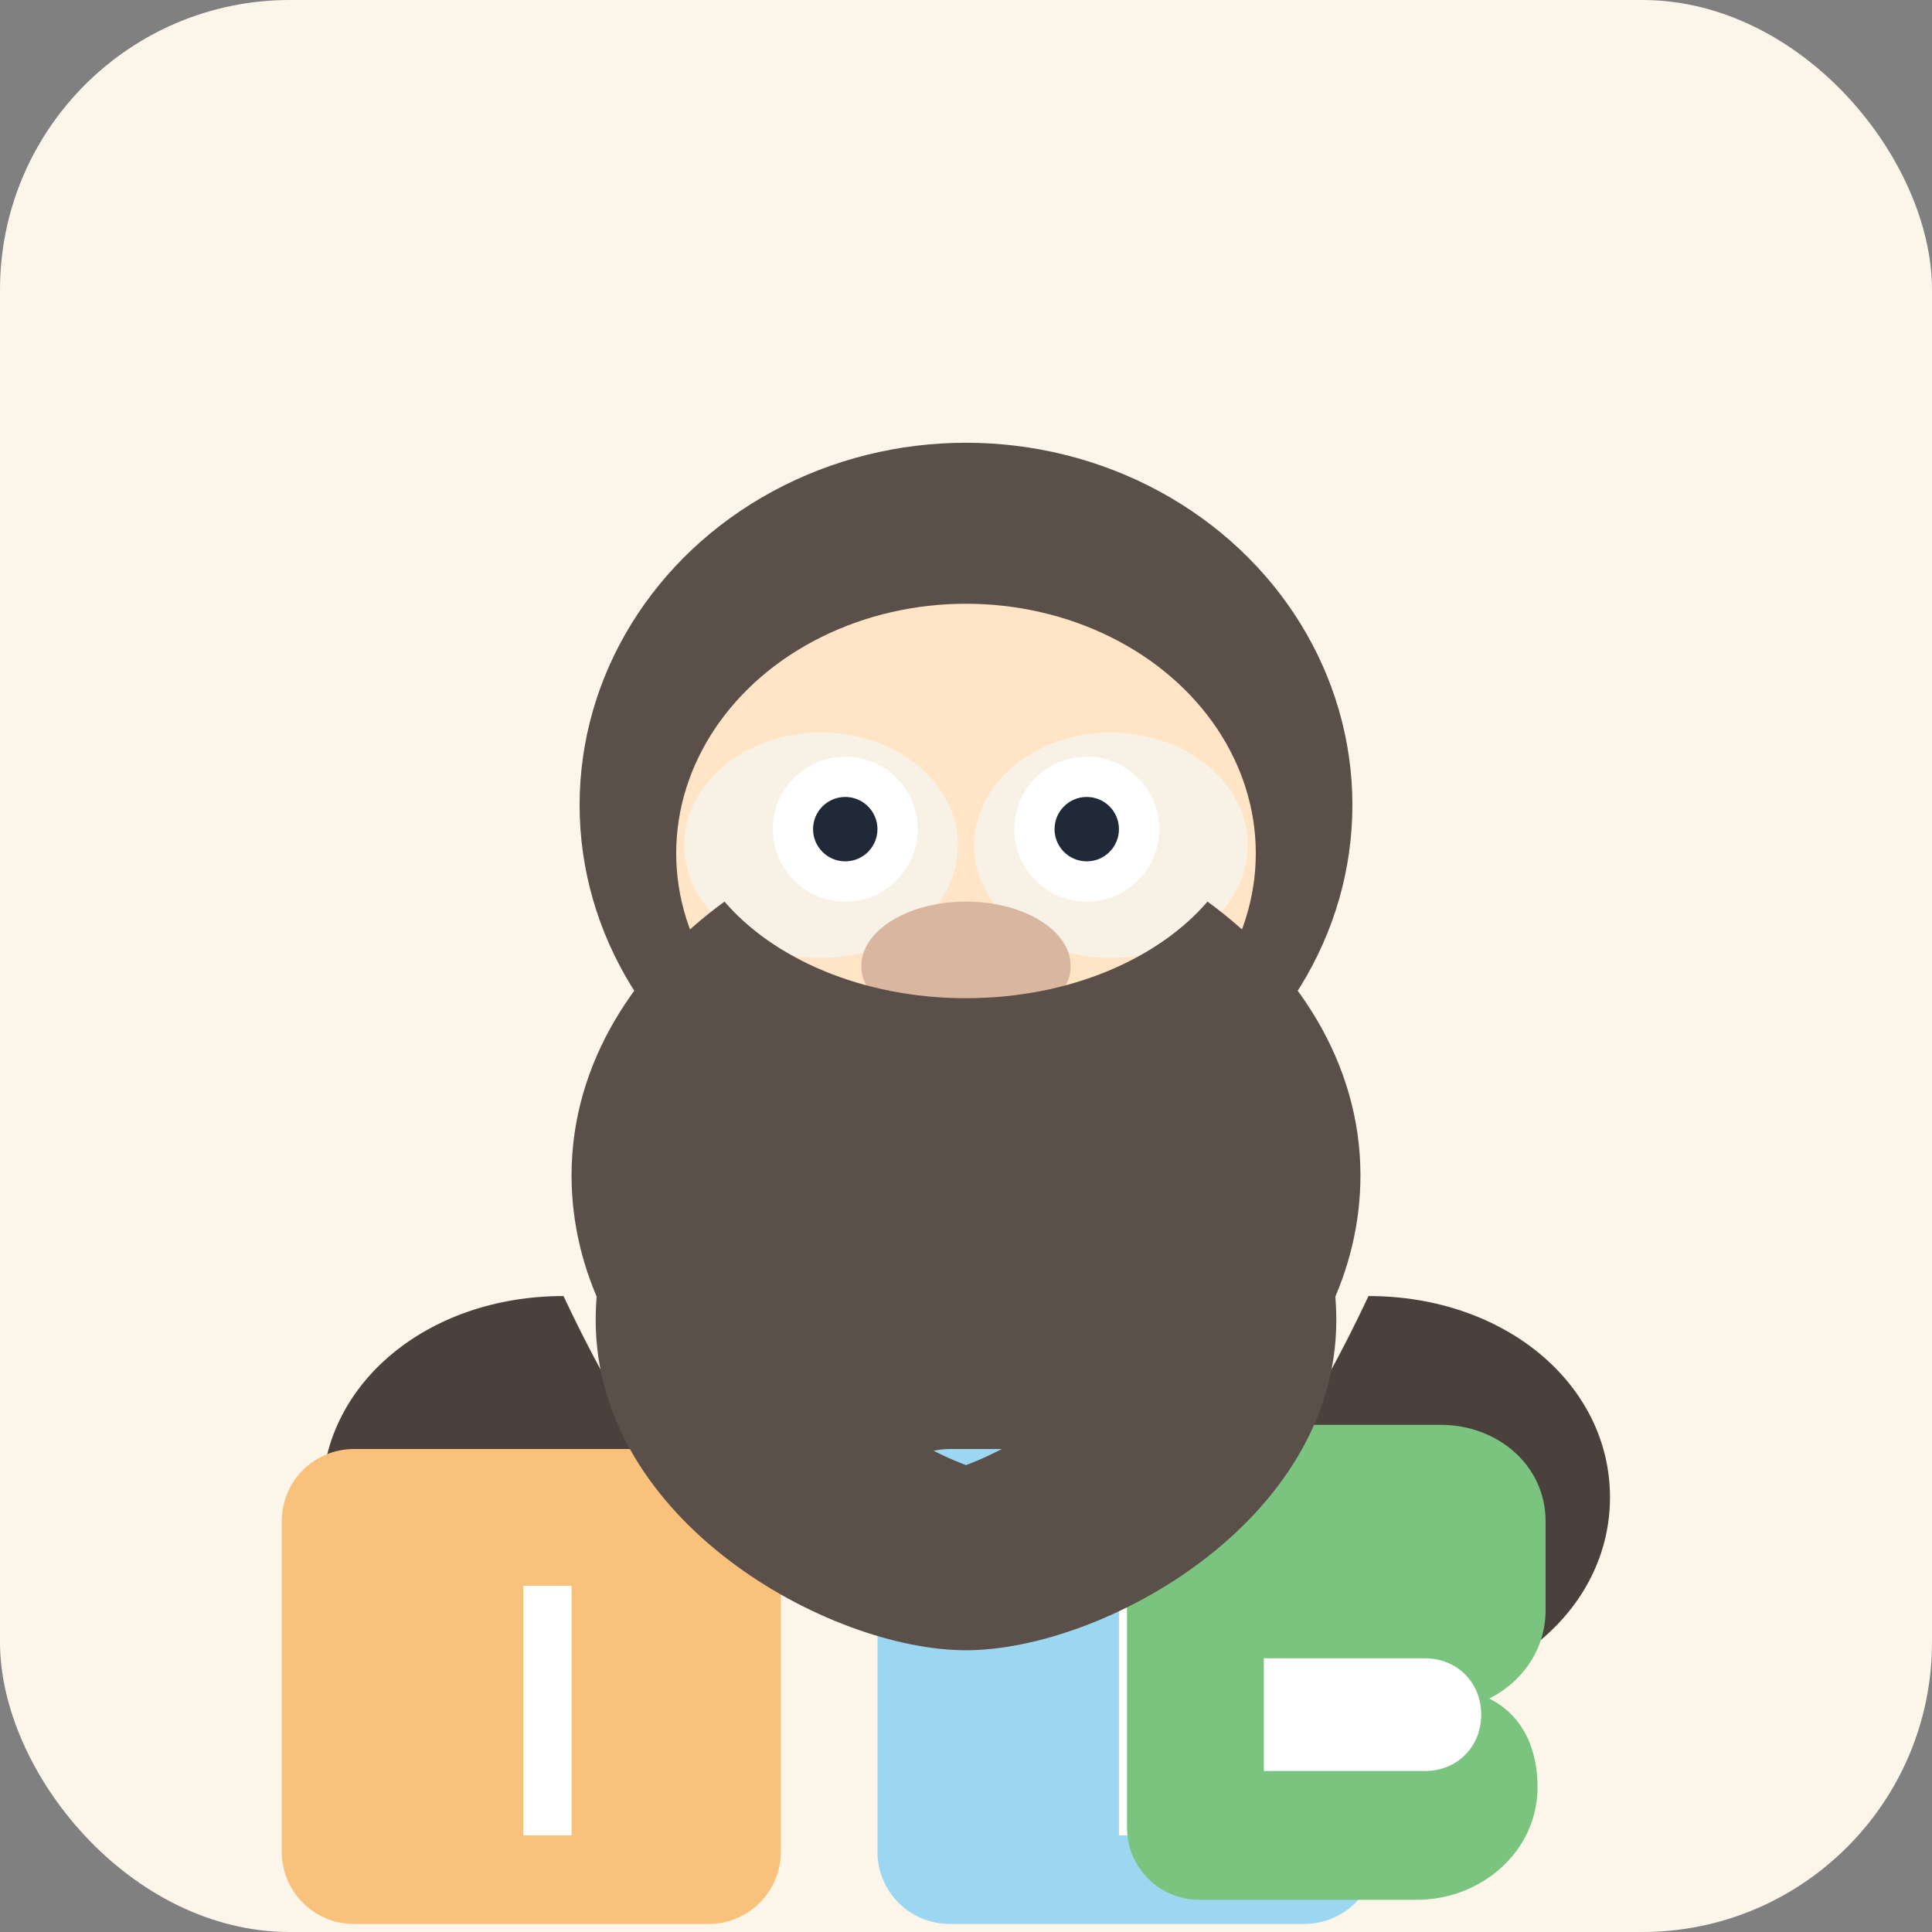 <svg width="480" height="480" viewBox="0 0 480 480" fill="none" xmlns="http://www.w3.org/2000/svg">
  <rect x="0" y="0" width="480" height="480" fill="#808080" stroke="none"/>
  <rect width="480" height="480" rx="72" fill="#FCF5E9"/>
  <g transform="translate(60 64)">
    <ellipse cx="180" cy="136" rx="96" ry="90" fill="#5B4F4A"/>
    <ellipse cx="180" cy="148" rx="72" ry="62" fill="#FFE4C5"/>
    <ellipse cx="144" cy="146" rx="34" ry="28" fill="#F8F1E5"/>
    <ellipse cx="216" cy="146" rx="34" ry="28" fill="#F8F1E5"/>
    <circle cx="150" cy="142" r="18" fill="#FFFFFF"/>
    <circle cx="210" cy="142" r="18" fill="#FFFFFF"/>
    <circle cx="150" cy="142" r="8" fill="#1F2937"/>
    <circle cx="210" cy="142" r="8" fill="#1F2937"/>
    <ellipse cx="180" cy="176" rx="26" ry="16" fill="#D9B6A0"/>
    <path d="M120 160c-22 16-38 40-38 68 0 48 46 88 98 88s98-40 98-88c0-28-16-52-38-68-12 14-34 24-60 24s-48-10-60-24z" fill="#5B4F4A"/>
    <path d="M80 258c-34 0-60 22-60 50s26 50 60 50c22 0 40-10 52-26-20-18-36-40-52-74z" fill="#4B413C"/>
    <path d="M280 258c-16 34-32 56-52 74 12 16 30 26 52 26 34 0 60-22 60-50s-26-50-60-50z" fill="#4B413C"/>
    <path d="M28 296h88c10 0 18 8 18 18v82c0 10-8 18-18 18H28c-10 0-18-8-18-18v-82c0-10 8-18 18-18z" fill="#F9C27C"/>
    <path d="M70 330h12v62H70v-62z" fill="#FFFFFF"/>
    <path d="M176 296h88c10 0 18 8 18 18v82c0 10-8 18-18 18h-88c-10 0-18-8-18-18v-82c0-10 8-18 18-18z" fill="#9CD7F2"/>
    <path d="M218 330h12v62h-12v-62z" fill="#FFFFFF"/>
    <path d="M324 314c0-14-12-24-26-24h-60c-10 0-18 8-18 18v82c0 10 8 18 18 18h54c16 0 30-12 30-28 0-10-4-18-12-22 8-4 14-12 14-22v-22z" fill="#7BC47F"/>
    <path d="M254 348h40c8 0 14 6 14 14s-6 14-14 14h-40v-28z" fill="#FFFFFF"/>
    <path d="M108 214c16 40 40 74 72 86v46c-34 0-92-32-92-82 0-20 8-34 20-50z" fill="#5B4F4A"/>
    <path d="M252 214c12 16 20 30 20 50 0 50-58 82-92 82v-46c32-12 56-46 72-86z" fill="#5B4F4A"/>
  </g>
</svg>
